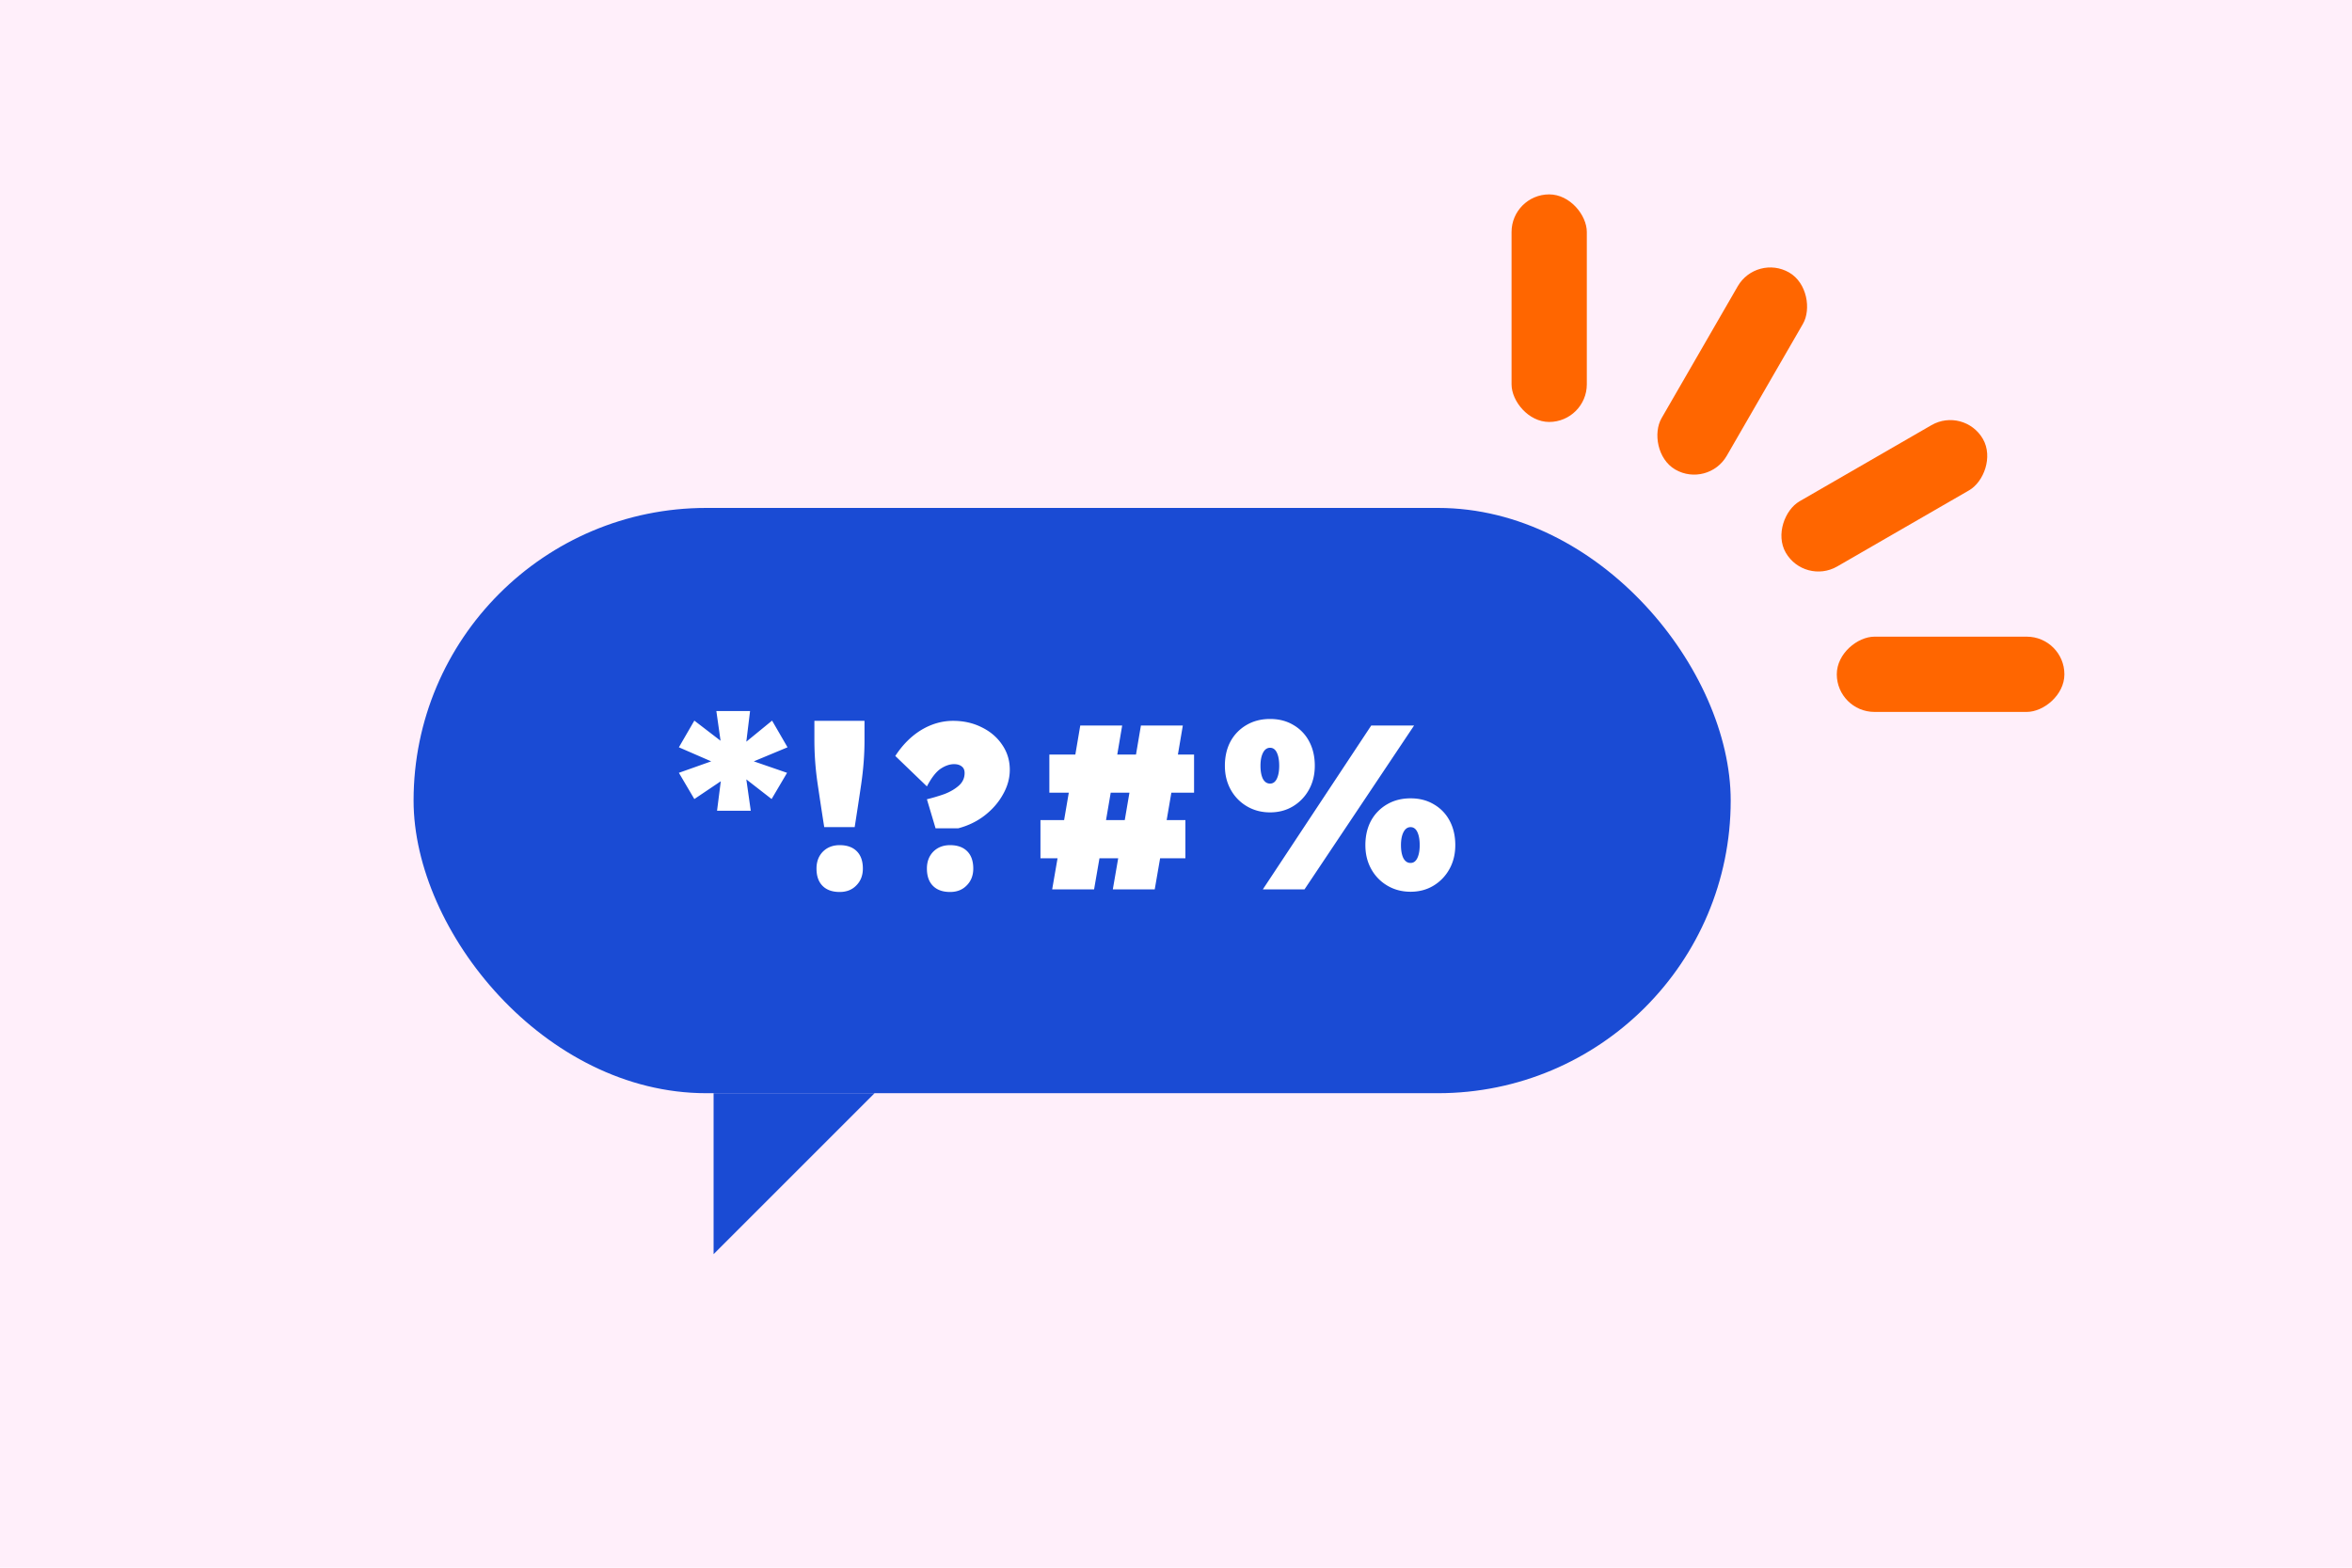 <svg width="375" height="250" fill="none" xmlns="http://www.w3.org/2000/svg"><path fill="#FFEFFA" d="M0 0h375v250H0z"/><rect x="65.941" y="81" width="210" height="93.333" rx="46.667" fill="#1A4BD4"/><path d="m114.325 129.289.598-4.704-4.219 2.838-2.464-4.182 5.152-1.829-5.152-2.24 2.464-4.256 4.181 3.211-.672-4.742h5.376l-.597 4.891 4.107-3.36 2.464 4.256-5.376 2.24 5.301 1.829-2.464 4.182-4.032-3.136.709 5.002h-5.376Zm17.089 2.614a712.765 712.765 0 0 1-1.046-6.87 47.925 47.925 0 0 1-.522-6.906v-3.174h7.989v3.174c0 2.19-.174 4.492-.523 6.906-.348 2.39-.697 4.68-1.045 6.87h-4.853Zm2.464 10.341c-1.17 0-2.079-.323-2.726-.971-.647-.647-.97-1.568-.97-2.762 0-1.095.336-1.991 1.008-2.688.696-.697 1.592-1.046 2.688-1.046 1.169 0 2.078.324 2.725.971.647.647.971 1.568.971 2.763 0 1.095-.349 1.991-1.046 2.688-.672.697-1.555 1.045-2.65 1.045Zm15.288-10.155-1.381-4.629c.92-.224 1.841-.498 2.762-.821.921-.349 1.693-.797 2.315-1.344.622-.548.933-1.22.933-2.016 0-.473-.149-.822-.448-1.046-.298-.248-.709-.373-1.232-.373-.697 0-1.418.249-2.165.747-.722.498-1.444 1.431-2.165 2.8l-5.04-4.854c1.169-1.792 2.551-3.173 4.144-4.144 1.617-.97 3.31-1.456 5.077-1.456 1.692 0 3.223.349 4.592 1.046 1.369.672 2.451 1.605 3.248 2.8.796 1.17 1.195 2.489 1.195 3.957 0 1.344-.361 2.651-1.083 3.92-.697 1.269-1.668 2.389-2.912 3.36-1.22.946-2.626 1.63-4.219 2.053h-3.621Zm-1.381 6.422c0-1.095.336-1.991 1.008-2.688.696-.697 1.592-1.046 2.688-1.046 1.169 0 2.078.324 2.725.971.647.647.971 1.568.971 2.763 0 1.095-.349 1.991-1.046 2.688-.672.697-1.555 1.045-2.65 1.045-1.17 0-2.079-.323-2.726-.971-.647-.647-.97-1.568-.97-2.762Zm19.971 3.322.859-4.965h-2.725v-6.085h3.77l.747-4.368h-3.099v-6.086h4.144l.784-4.629h6.683l-.784 4.629h2.987l.784-4.629h6.682l-.784 4.629h2.576v6.086h-3.621l-.747 4.368h2.987v6.085h-4.032l-.859 4.965h-6.682l.858-4.965h-2.986l-.859 4.965h-6.683Zm8.587-11.05h2.987l.746-4.368h-2.986l-.747 4.368Zm26.156-1.232c-1.368 0-2.6-.324-3.696-.971a6.942 6.942 0 0 1-2.576-2.651c-.622-1.12-.933-2.389-.933-3.808 0-1.468.299-2.762.896-3.882a6.755 6.755 0 0 1 2.539-2.614c1.095-.647 2.352-.97 3.77-.97 1.419 0 2.664.323 3.734.97a6.494 6.494 0 0 1 2.501 2.614c.597 1.12.896 2.414.896 3.882 0 1.419-.311 2.688-.933 3.808a7.024 7.024 0 0 1-2.539 2.651c-1.07.647-2.29.971-3.659.971Zm-1.157 12.282 17.285-26.133h6.832l-17.472 26.133h-6.645Zm1.157-16.874c.473 0 .834-.262 1.083-.784.249-.523.373-1.207.373-2.054 0-.871-.124-1.568-.373-2.09-.249-.523-.61-.784-1.083-.784-.472 0-.846.261-1.12.784-.273.522-.41 1.219-.41 2.09 0 .847.124 1.531.373 2.054.274.522.66.784 1.157.784Zm22.4 17.248c-1.368 0-2.6-.324-3.696-.971a6.942 6.942 0 0 1-2.576-2.651c-.622-1.12-.933-2.389-.933-3.808 0-1.468.299-2.762.896-3.882a6.755 6.755 0 0 1 2.539-2.614c1.095-.647 2.352-.97 3.77-.97 1.419 0 2.664.323 3.734.97a6.494 6.494 0 0 1 2.501 2.614c.597 1.12.896 2.414.896 3.882 0 1.419-.311 2.688-.933 3.808a7.024 7.024 0 0 1-2.539 2.651c-1.07.647-2.29.971-3.659.971Zm0-4.592c.473 0 .834-.262 1.083-.784.249-.523.373-1.207.373-2.054 0-.871-.124-1.568-.373-2.09-.249-.523-.61-.784-1.083-.784-.472 0-.846.261-1.12.784-.273.522-.41 1.219-.41 2.09 0 .847.124 1.531.373 2.054.274.522.66.784 1.157.784Z" fill="#fff"/><path d="M113.775 200v-25.667h25.667L113.775 200Z" fill="#1A4BD4"/><rect width="12" height="36.288" rx="6" transform="matrix(1 0 0 1 241 31)" fill="#F60"/><rect width="12" height="36.288" rx="6" transform="rotate(60 100.458 303.594) skewX(-.001)" fill="#F60"/><rect width="12" height="36.288" rx="6" transform="matrix(0 1 -1 0 329.145 101.53)" fill="#F60"/><rect width="12" height="36.288" rx="6" transform="rotate(30 64.538 542.831)" fill="#F60"/></svg>
